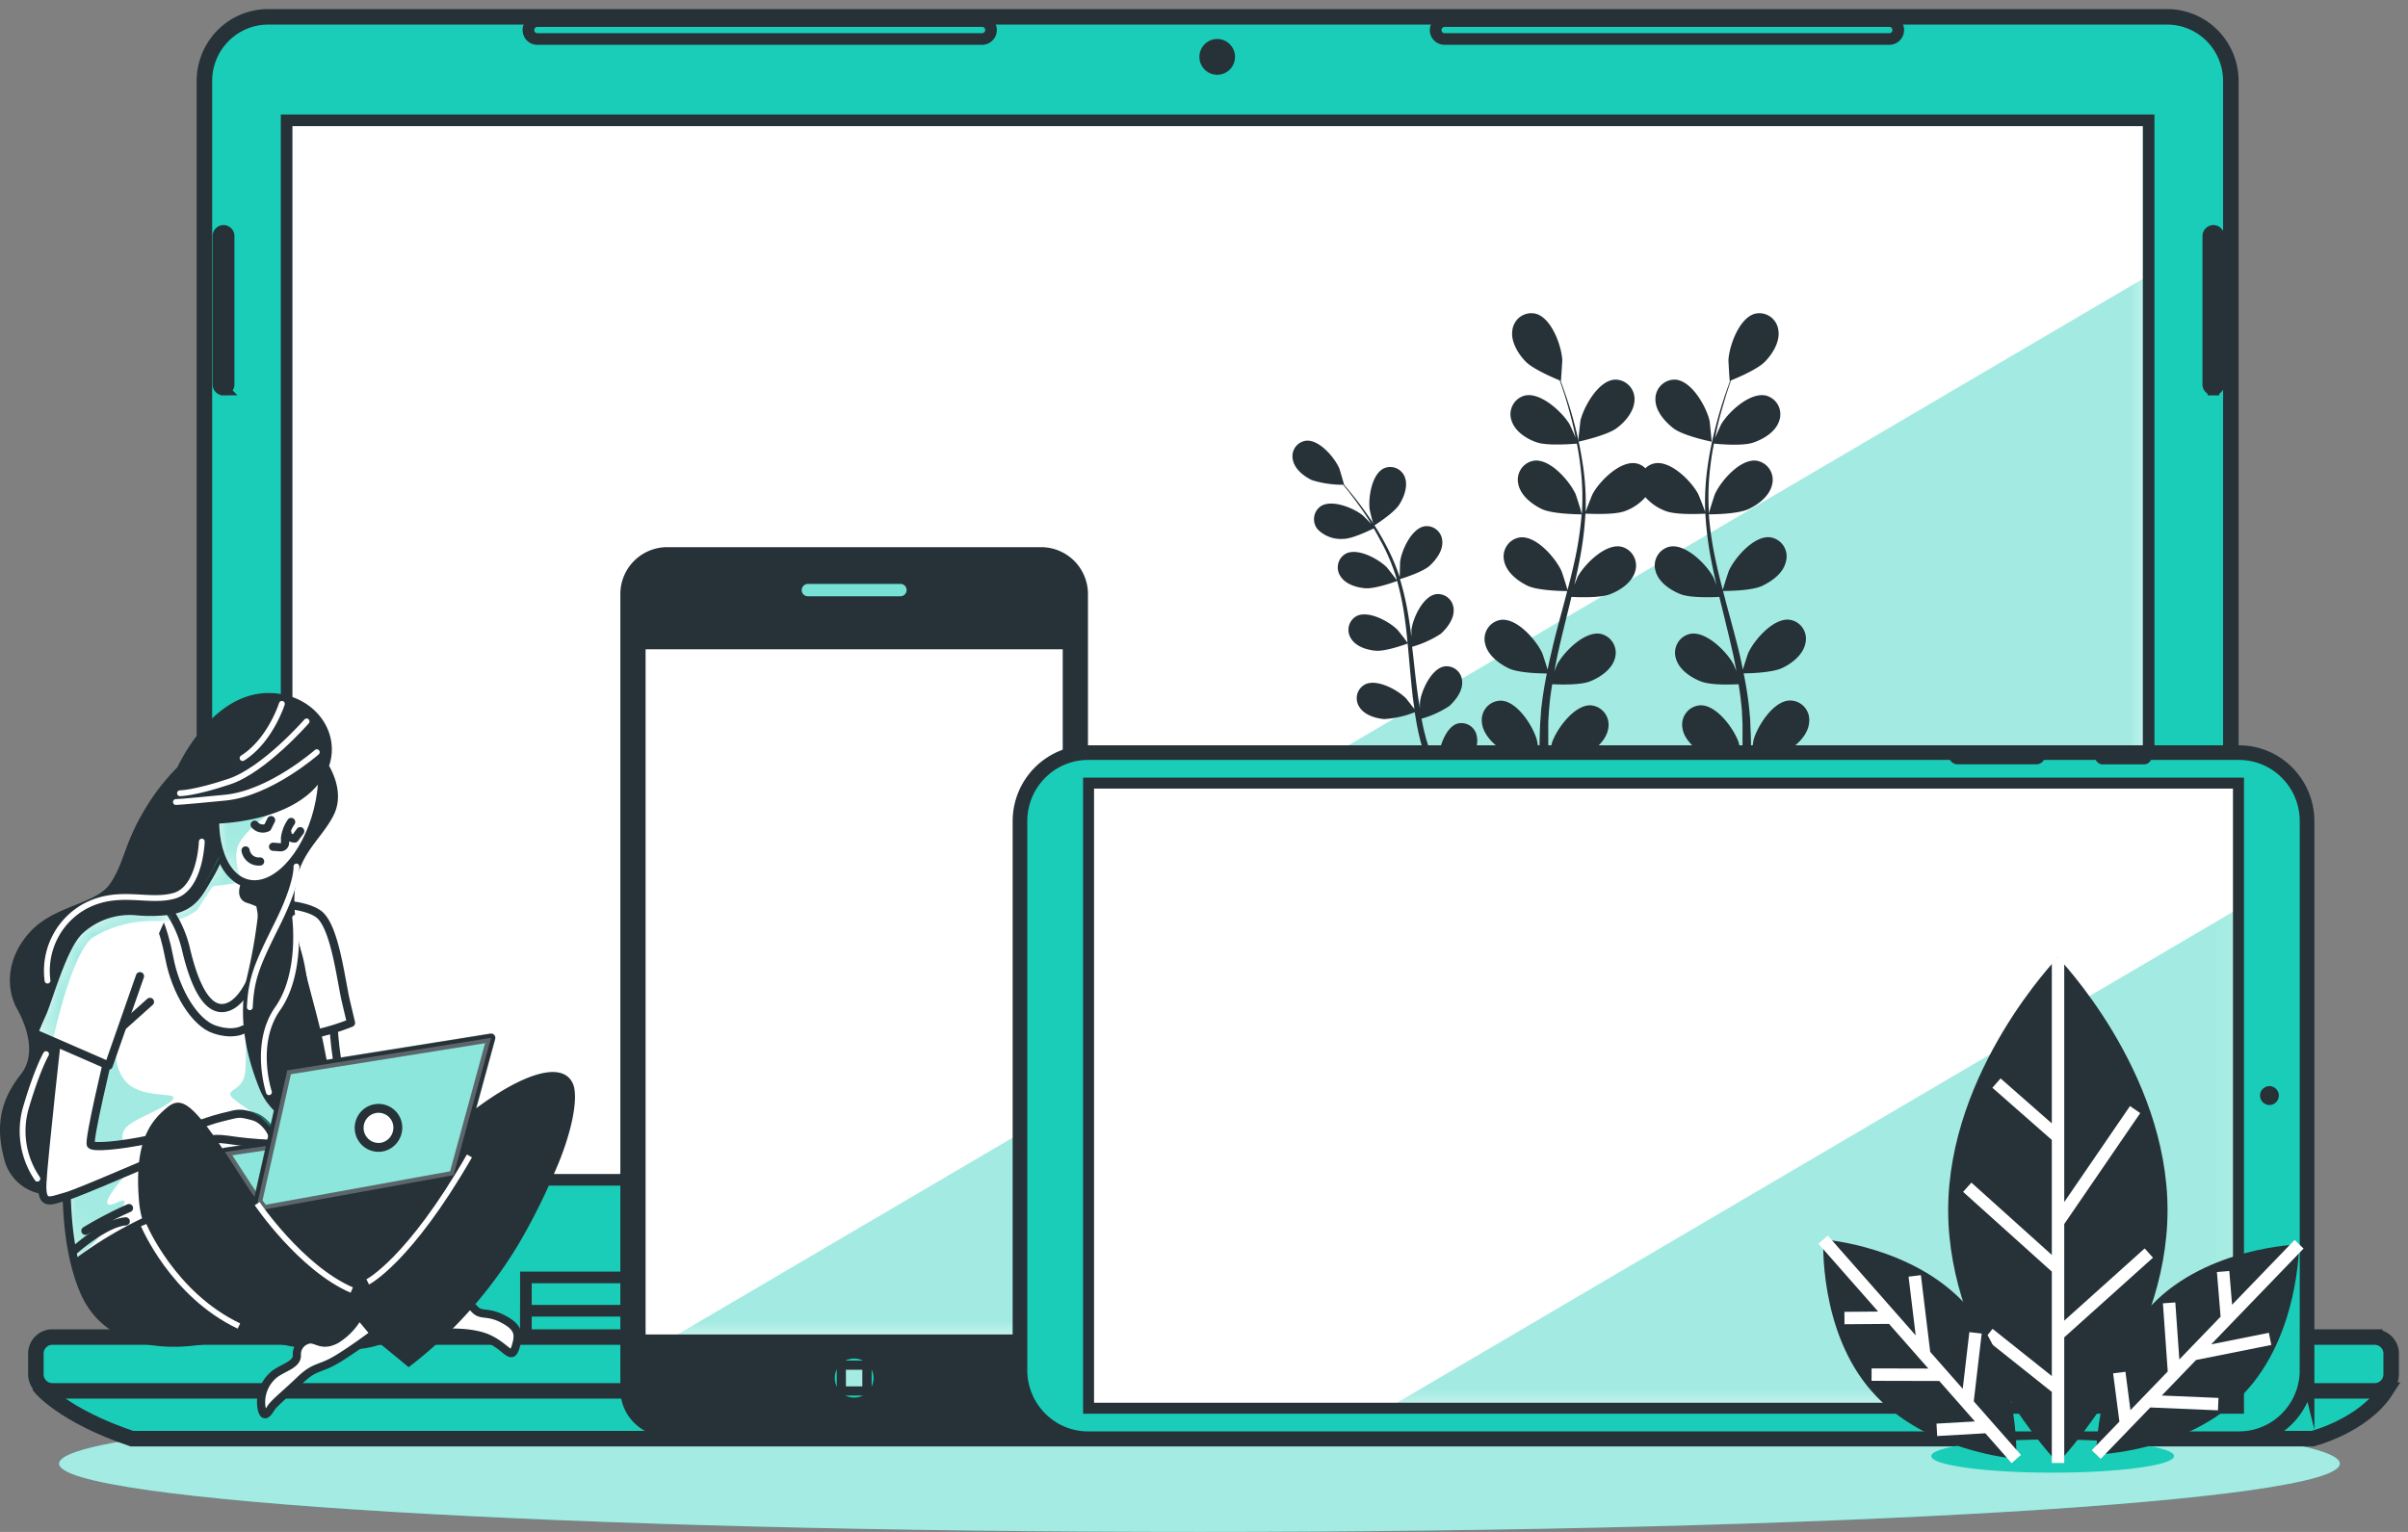 <svg xmlns="http://www.w3.org/2000/svg" width="143" height="91" fill="none" viewBox="0 0 143 91">
  <rect x="0" y="0" width="143" height="91" fill="#808080" stroke="none"/>
  <path fill="#1ACDB8" d="M71.231 91c37.402 0 67.722-1.816 67.722-4.056s-30.32-4.057-67.722-4.057c-37.402 0-67.722 1.817-67.722 4.057S33.83 91 71.231 91Z"/>
  <path fill="#fff" d="M71.231 91c37.402 0 67.722-1.816 67.722-4.056s-30.32-4.057-67.722-4.057c-37.402 0-67.722 1.817-67.722 4.057S33.83 91 71.231 91Z" opacity=".6"/>
  <path fill="#1ACDB8" stroke="#263238" stroke-miterlimit="10" stroke-width=".921" d="M15.921 1h112.773c1.004 0 1.967.402 2.677 1.117a3.825 3.825 0 0 1 1.108 2.695V79.67H12.139V4.812c0-1.01.399-1.98 1.108-2.694A3.771 3.771 0 0 1 15.921 1Z"/>
  <path fill="#fff" d="M127.598 7.148H17.022v62.936h110.576V7.148Z"/>
  <mask id="a" width="111" height="64" x="17" y="7" maskUnits="userSpaceOnUse" style="mask-type:luminance">
    <path fill="#fff" d="M127.598 7.148H17.022v62.936h110.576V7.148Z"/>
  </mask>
  <g mask="url(#a)">
    <path fill="#1ACDB8" d="M127.598 70.085V16.362L36.131 70.084h91.467Z" opacity=".4" style="mix-blend-mode:multiply"/>
  </g>
  <path stroke="#263238" stroke-miterlimit="10" stroke-width=".69" d="M127.598 7.148H17.022v62.936h110.576V7.148Z"/>
  <path fill="#1ACDB8" stroke="#263238" stroke-miterlimit="10" stroke-width=".692" d="M113.934 75.883H31.231v4.103h82.703v-4.103Z"/>
  <path fill="#1ACDB8" stroke="#263238" stroke-miterlimit="10" stroke-width=".692" d="M113.934 77.862H31.231v2.128h82.703v-2.128Z"/>
  <path fill="#1ACDB8" stroke="#263238" stroke-miterlimit="10" stroke-width=".921" d="M2.406 82.421s1.36 1.673 5.428 3.04h129.494s3.018-.762 4.379-2.89L2.406 82.42Z"/>
  <path fill="#1ACDB8" stroke="#263238" stroke-miterlimit="10" stroke-width=".921" d="M141.023 79.425H3.108a.98.98 0 0 0-.977.984v1.228a.98.98 0 0 0 .977.984h137.915a.98.98 0 0 0 .977-.984V80.41a.98.98 0 0 0-.977-.984Z"/>
  <path fill="#263238" d="M72.284 4.444a1.06 1.06 0 0 0 1.057-1.064 1.06 1.06 0 0 0-1.057-1.064 1.06 1.06 0 0 0-1.056 1.064 1.06 1.06 0 0 0 1.056 1.064Z"/>
  <path fill="#1ACDB8" stroke="#263238" stroke-miterlimit="10" stroke-width=".692" d="M58.324 2.316H31.908a.525.525 0 0 1-.488-.329.534.534 0 0 1 .488-.736h26.416a.53.53 0 0 1 .528.533.534.534 0 0 1-.528.532Zm53.877 0H85.785a.526.526 0 0 1-.528-.532.538.538 0 0 1 .528-.532h26.416c.14 0 .274.056.373.155a.535.535 0 0 1 0 .753.525.525 0 0 1-.373.156Zm19.244 20.824a.304.304 0 0 1-.304-.302v-8.816a.31.31 0 0 1 .304-.306c.08 0 .156.033.212.09a.308.308 0 0 1 .088.216v8.816a.3.3 0 0 1-.3.303Zm-118.172 0a.298.298 0 0 1-.278-.187.304.304 0 0 1-.023-.115v-8.816a.307.307 0 0 1 .3-.306.307.307 0 0 1 .304.306v8.816a.307.307 0 0 1-.303.302Z"/>
  <path fill="#263238" d="M95.982 25.45c.514-.364 1.068-1.012 1.086-1.698a1.158 1.158 0 0 0-.737-1.126 1.135 1.135 0 0 0-.468-.073c-.96.088-1.81 1.604-2.012 2.446 0 .073-.145 1.242-.127 1.239.018-.004 1.65-.354 2.258-.787ZM87.7 43.724a.936.936 0 0 0-.429-.633.922.922 0 0 0-.755-.096c-.723.252-1.132 1.618-1.121 2.325 0 .044.068.576.108.846-.083-.208-.163-.42-.246-.638-.12-.317-.235-.652-.362-.98l-.162-.522c-.058-.174-.095-.364-.142-.524-.065-.263-.12-.536-.173-.81a5.857 5.857 0 0 0 1.657-.757c.394-.365.796-.9.756-1.458a.94.94 0 0 0-.333-.683.925.925 0 0 0-.727-.206c-.77.138-1.364 1.428-1.447 2.128v.364c-.044-.27-.09-.535-.127-.809-.109-.772-.192-1.563-.279-2.354-.018-.168-.04-.332-.058-.496a6.226 6.226 0 0 0 1.708-.776c.395-.364.797-.9.757-1.458a.944.944 0 0 0-.334-.681.929.929 0 0 0-.727-.208c-.77.139-1.364 1.429-1.447 2.128v.401a30.194 30.194 0 0 0-.185-1.279 16.866 16.866 0 0 0-.495-2.147c.097-.029 1.317-.4 1.762-.79.39-.365.796-.9.753-1.458a.937.937 0 0 0-.675-.864.92.92 0 0 0-.386-.025c-.77.138-1.364 1.428-1.447 2.128 0 .047-.022.696-.018.926a.073.073 0 0 1 0-.026 12.314 12.314 0 0 0-.858-1.982 16.288 16.288 0 0 0-1.006-1.648 20.178 20.178 0 0 0-.977-1.304c-.163-.204-.318-.39-.463-.558 0 0-.26-.915-.286-.973-.278-.645-1.194-1.728-1.976-1.647a.92.92 0 0 0-.792.752.936.936 0 0 0 .01.388c.11.547.645.966 1.119 1.196.603.19 1.232.285 1.864.28.148.183.303.365.47.59.293.387.622.824.944 1.324.087.134.174.28.26.419a13.155 13.155 0 0 0-.498-.507c-.543-.445-1.85-.98-2.504-.55a.934.934 0 0 0-.393.652.942.942 0 0 0 .219.73 1.937 1.937 0 0 0 1.509.557c.543 0 1.57-.51 1.81-.62.19.314.36.642.553.995.325.633.594 1.294.803 1.975 0 .04 0 .084.029.124-.08-.12-.56-.729-.6-.776-.493-.503-1.734-1.18-2.432-.824a.929.929 0 0 0-.462.604.939.939 0 0 0 .14.748c.296.467.948.667 1.469.707.6.048 1.845-.415 1.892-.433.19.686.335 1.383.434 2.088.076.521.134 1.05.185 1.585a18.027 18.027 0 0 0-.593-.765c-.493-.503-1.734-1.177-2.432-.824a.928.928 0 0 0-.461.604.94.94 0 0 0 .139.748c.296.47.948.667 1.469.708.586.047 1.78-.39 1.882-.427.025.24.047.485.068.73.073.794.138 1.588.228 2.372.033.27.073.535.112.801-.166-.222-.48-.62-.51-.652-.492-.5-1.733-1.177-2.431-.82a.926.926 0 0 0-.474.99.931.931 0 0 0 .148.358c.3.47.952.667 1.473.708a5.99 5.99 0 0 0 1.809-.405c.069.445.145.882.242 1.308.047.186.084.365.138.547.054.182.098.364.148.525.116.364.221.681.337 1.01.058.163.116.316.174.477a19.097 19.097 0 0 0-.384-.678c-.409-.569-1.534-1.429-2.28-1.185a.926.926 0 0 0-.546.526.939.939 0 0 0 .025.76c.224.511.84.806 1.346.927.507.12 1.77-.106 1.915-.135.144.39.289.769.427 1.122a50.274 50.274 0 0 0 1.15 2.66c.297.635.481.992.481.992a.272.272 0 0 0 .362.11.277.277 0 0 0 .109-.365s-.185-.343-.492-.966a56.248 56.248 0 0 1-1.194-2.606 50.171 50.171 0 0 1-.41-.998c.142-.07 1.246-.605 1.615-1.05.369-.444.644-1.024.52-1.567Z"/>
  <path fill="#263238" d="M81.577 31.238s1.168-.729 1.505-1.243c.29-.44.532-1.093.362-1.603a.934.934 0 0 0-.501-.568.922.922 0 0 0-.755-.004c-.724.335-.94 1.738-.85 2.438 0 .058.239.987.239.98Zm17.811-5.788c.604.453 2.261.788 2.261.788s-.108-1.166-.126-1.24c-.192-.841-1.05-2.357-2.009-2.445a1.133 1.133 0 0 0-.867.33 1.148 1.148 0 0 0-.338.87c.008.666.561 1.297 1.079 1.698Z"/>
  <path fill="#263238" d="M106.263 41.614c-.959.04-1.896 1.509-2.128 2.343 0 .048-.101.598-.152.948v-.627c0-.426-.022-.853-.04-1.308 0-.219-.029-.441-.047-.667-.018-.226-.05-.46-.076-.69a23.368 23.368 0 0 0-.271-1.614c.362 0 1.686-.04 2.269-.31.582-.27 1.248-.78 1.393-1.457.04-.156.047-.319.021-.478a1.135 1.135 0 0 0-.962-.94c-.955-.113-2.102 1.2-2.457 1.99-.022.047-.213.641-.311.97-.069-.325-.134-.65-.21-.974-.228-.94-.489-1.884-.742-2.828-.079-.288-.152-.58-.228-.867.206 0 1.712 0 2.349-.313.637-.314 1.248-.78 1.393-1.458a1.146 1.146 0 0 0-.156-.92 1.147 1.147 0 0 0-.785-.498c-.955-.11-2.099 1.203-2.453 1.99-.029.058-.304.915-.362 1.137a36.456 36.456 0 0 1-.456-1.906 19.92 19.92 0 0 1-.373-2.584c.112 0 1.704 0 2.363-.314.583-.27 1.248-.78 1.397-1.457a1.164 1.164 0 0 0-.159-.921 1.146 1.146 0 0 0-.786-.497c-.955-.11-2.098 1.203-2.453 1.99-.029.062-.322.984-.362 1.152v-.154a14.9 14.9 0 0 1 .087-2.62c.054-.48.13-.94.217-1.381.311.033 1.693.157 2.327-.058.633-.215 1.328-.635 1.545-1.283a1.165 1.165 0 0 0-.057-.932 1.148 1.148 0 0 0-.725-.58c-.941-.216-2.222.961-2.659 1.705-.022.04-.221.477-.362.802.04-.2.079-.409.123-.598.163-.729.362-1.36.528-1.928.101-.32.199-.612.293-.882.315-.128 1.574-.649 2.03-1.126.456-.477.887-1.18.782-1.855a1.153 1.153 0 0 0-.475-.802 1.134 1.134 0 0 0-.911-.178c-.93.244-1.527 1.884-1.578 2.748 0 .072.065 1.25.08 1.242h.018c-.094.259-.195.536-.3.842a27.146 27.146 0 0 0-.569 1.92 20.49 20.49 0 0 0-.466 2.33 14.996 14.996 0 0 0-.145 2.653v.033a23.707 23.707 0 0 0-.413-1.057c-.405-.766-1.635-1.998-2.58-1.823a1.04 1.04 0 0 0-.557.296 1.026 1.026 0 0 0-.557-.296c-.945-.17-2.171 1.06-2.577 1.823-.029.05-.322.79-.416 1.056v-.032c.029-.887-.02-1.775-.148-2.653a21.341 21.341 0 0 0-.463-2.33 23.32 23.32 0 0 0-.572-1.92 29.179 29.179 0 0 0-.3-.842h.018s.083-1.17.08-1.242c-.048-.864-.648-2.504-1.578-2.748a1.128 1.128 0 0 0-1.234.528 1.151 1.151 0 0 0-.152.452c-.105.674.336 1.392.781 1.855.445.463 1.716.998 2.03 1.126.094.27.192.561.297.882.174.569.362 1.214.525 1.928.043.19.083.397.126.598a21.115 21.115 0 0 0-.361-.802c-.438-.729-1.72-1.92-2.656-1.706a1.133 1.133 0 0 0-.727.58 1.15 1.15 0 0 0-.055.933c.217.648.934 1.093 1.541 1.283.608.19 2.016.09 2.33.058.084.44.16.9.214 1.381.108.87.138 1.746.09 2.62 0 .052 0 .106-.017.154a25.378 25.378 0 0 0-.362-1.152c-.362-.787-1.502-2.1-2.457-1.99a1.131 1.131 0 0 0-.785.497 1.15 1.15 0 0 0-.156.92c.145.668.81 1.178 1.393 1.459.659.306 2.25.313 2.363.313a20.634 20.634 0 0 1-.38 2.591 41.575 41.575 0 0 1-.46 1.906c-.057-.222-.332-1.093-.361-1.137-.362-.787-1.502-2.1-2.457-1.99a1.13 1.13 0 0 0-.785.497 1.147 1.147 0 0 0-.156.921c.145.667.81 1.177 1.393 1.458.637.295 2.146.313 2.349.313-.076.288-.149.58-.228.868-.254.944-.514 1.887-.724 2.828-.08.324-.145.648-.214.973-.097-.328-.29-.922-.31-.97-.363-.79-1.503-2.103-2.458-1.99a1.13 1.13 0 0 0-.785.498 1.148 1.148 0 0 0-.156.92c.145.667.81 1.174 1.393 1.458.583.284 1.893.306 2.27.31a25.143 25.143 0 0 0-.272 1.614c-.025.23-.065.467-.076.689-.011.222-.033.448-.047.667a40.27 40.27 0 0 0-.036 1.308v.627a19.18 19.18 0 0 0-.156-.947c-.232-.835-1.165-2.304-2.128-2.344a1.133 1.133 0 0 0-.85.373 1.151 1.151 0 0 0-.293.885c.043.685.626 1.286 1.161 1.643.536.357 2.027.63 2.262.667v1.476c.04 1.476.127 2.7.199 3.56.072.86.134 1.35.134 1.35a.342.342 0 0 0 .38.254.34.34 0 0 0 .29-.357s-.07-.474-.16-1.323a62.39 62.39 0 0 1-.275-3.517 69.723 69.723 0 0 1-.047-1.326c.239-.022 1.704-.172 2.302-.514.597-.343 1.18-.886 1.266-1.564a1.156 1.156 0 0 0-.603-1.204 1.134 1.134 0 0 0-.457-.126c-.963-.025-1.99 1.381-2.276 2.187-.018.05-.167.692-.232 1.02v-2.121c0-.218.025-.44.036-.667.011-.226.04-.444.058-.667.036-.331.087-.667.141-1.005.43.021 1.658.058 2.233-.165.575-.222 1.299-.696 1.484-1.352a1.153 1.153 0 0 0-.414-1.282 1.132 1.132 0 0 0-.433-.194c-.945-.175-2.171 1.06-2.58 1.823l-.16.397c.058-.328.12-.656.192-.984.203-.937.442-1.884.677-2.836l.141-.594c.362.019 1.694.073 2.298-.16.604-.233 1.299-.696 1.487-1.352a1.157 1.157 0 0 0-.417-1.283 1.135 1.135 0 0 0-.433-.193c-.945-.175-2.171 1.06-2.58 1.822 0 .03-.094.23-.185.46.12-.518.232-1.036.33-1.553a20.01 20.01 0 0 0 .332-2.686c.203 0 1.712.095 2.367-.16.46-.17.87-.452 1.194-.82.324.368.735.65 1.194.82.655.255 2.171.17 2.367.16.052.902.163 1.799.333 2.686.097.517.21 1.035.329 1.552-.09-.23-.17-.43-.185-.459-.405-.761-1.632-1.997-2.58-1.822a1.131 1.131 0 0 0-.75.547 1.15 1.15 0 0 0-.096.929c.188.656.886 1.119 1.483 1.352.597.233 1.943.179 2.298.16.047.2.094.398.145.594.231.952.47 1.9.676 2.836.073.328.131.656.192.984a12.02 12.02 0 0 0-.163-.397c-.405-.762-1.632-1.998-2.58-1.823a1.13 1.13 0 0 0-.75.548 1.149 1.149 0 0 0-.096.928c.188.656.886 1.12 1.483 1.352.597.234 1.81.186 2.237.165.05.338.104.674.137 1.005.022.223.054.438.062.667.007.23.021.449.032.667v2.121c-.069-.328-.217-.97-.235-1.02-.286-.816-1.314-2.223-2.276-2.187a1.13 1.13 0 0 0-.824.428 1.15 1.15 0 0 0-.236.902c.086.678.723 1.243 1.266 1.564.543.32 2.063.492 2.301.514 0 .459-.025.907-.047 1.326a58.29 58.29 0 0 1-.271 3.517c-.09.846-.163 1.323-.163 1.323a.34.34 0 0 0 .67.102s.061-.492.137-1.348c.076-.857.159-2.085.196-3.56 0-.467.018-.963.018-1.477.235-.036 1.686-.28 2.265-.667.579-.386 1.118-.958 1.158-1.643a1.152 1.152 0 0 0-.7-1.18 1.131 1.131 0 0 0-.476-.085Z"/>
  <path fill="#fff" stroke="#263238" stroke-linecap="round" stroke-linejoin="round" stroke-width=".485" d="M19.768 60.157s.062 2.474.478 3.801c.302.908.665 1.794 1.085 2.653 0 0-1.556.846-2.276.908-.72.062-1.675-3.2-1.675-5.43 0-2.231.832-2.898 2.388-1.932Z"/>
  <path fill="#fff" stroke="#263238" stroke-linecap="round" stroke-linejoin="round" stroke-width=".485" d="M15.429 53.673s2.533-.095 3.499.63c.966.726 1.317 3.922 1.617 5.19l.3 1.269c-.704.28-1.43.502-2.17.663a6.27 6.27 0 0 0-.84.12s-.763-4.388-1.66-5.67a16.59 16.59 0 0 0-1.5-1.875s-.405-.488.753-.328Z"/>
  <path fill="#fff" d="M13.36 49.777a8.78 8.78 0 0 1-.96 2.296c-.723 1.207-1.02 2.049-3.234 2.11-2.215.063-3.355 1.881-4.303 7.3-.948 5.42-1.498 11.404.12 15.205 1.617 3.801 6.394 3.43 9.513 2.293 3.119-1.138 3.835-4.706 3.893-8.565.058-3.86.062-9.957-.539-13.036-.6-3.08-2.334-3.74-3.115-3.98-.782-.24.242-1.691.242-1.691l-1.617-1.932Z"/>
  <mask id="b" width="16" height="31" x="3" y="49" maskUnits="userSpaceOnUse" style="mask-type:luminance">
    <path fill="#fff" d="M13.36 49.777a8.78 8.78 0 0 1-.96 2.296c-.723 1.207-1.02 2.049-3.234 2.11-2.215.063-3.355 1.881-4.303 7.3-.948 5.42-1.498 11.404.12 15.205 1.617 3.801 6.394 3.43 9.513 2.293 3.119-1.138 3.835-4.706 3.893-8.565.058-3.86.062-9.957-.539-13.036-.6-3.08-2.334-3.74-3.115-3.98-.782-.24.242-1.691.242-1.691l-1.617-1.932Z"/>
  </mask>
  <g mask="url(#b)">
    <path fill="#1ACDB8" d="M7.034 61.618s-.529 1.458.409 2.592c.937 1.133 3.256.59 2.808 1.118-.45.529-2.457 1.181-2.808 1.71a.842.842 0 0 0-.058.944s-1.846.331-1.976.018c-.13-.314 1.086-4.705 1.086-4.705l.539-1.677Zm.564 8.014s-1.284 1.414-1.226 1.823c.058.408 1.226-.529.995.058-.232.587-1.23 1.534-1.524 2.004-.293.47-1.447 1.305-1.447 1.305l-.413-3.189-.08-.557 3.695-1.444Z" opacity=".4" style="mix-blend-mode:multiply"/>
  </g>
  <path stroke="#263238" stroke-linecap="round" stroke-linejoin="round" stroke-width=".485" d="M13.36 49.777a8.78 8.78 0 0 1-.96 2.296c-.723 1.207-1.02 2.049-3.234 2.11-2.215.063-3.355 1.881-4.303 7.3-.948 5.42-1.498 11.404.12 15.205 1.617 3.801 6.394 3.43 9.513 2.293 3.119-1.138 3.835-4.706 3.893-8.565.058-3.86.062-9.957-.539-13.036-.6-3.08-2.334-3.74-3.115-3.98-.782-.24.242-1.691.242-1.691l-1.617-1.932Z"/>
  <path fill="#fff" d="M15.43 53.673a4.604 4.604 0 0 0-.695-.273c-.778-.24.242-1.691.242-1.691l-1.617-1.932a8.78 8.78 0 0 1-.96 2.296c-.611 1.024-.922 1.786-2.362 2.03a6.69 6.69 0 0 1 .984 2.187c.362 1.57 1.136 4.104 2.576 3.502 1.368-.572 2.407-3.877 1.831-6.119Z"/>
  <mask id="c" width="6" height="11" x="10" y="49" maskUnits="userSpaceOnUse" style="mask-type:luminance">
    <path fill="#fff" d="M15.43 53.673a4.604 4.604 0 0 0-.695-.273c-.778-.24.242-1.691.242-1.691l-1.617-1.932a8.78 8.78 0 0 1-.96 2.296c-.611 1.024-.922 1.786-2.362 2.03a6.69 6.69 0 0 1 .984 2.187c.362 1.57 1.136 4.104 2.576 3.502 1.368-.572 2.407-3.877 1.831-6.119Z"/>
  </mask>
  <g mask="url(#c)">
    <path fill="#1ACDB8" d="M11.694 54.074a3.97 3.97 0 0 1-1.252.598l-.361-.623s1.494.186 2.989-3.28a4.98 4.98 0 0 0 1.346 1.65l-1.784.23" opacity=".4" style="mix-blend-mode:multiply"/>
  </g>
  <path stroke="#263238" stroke-linecap="round" stroke-linejoin="round" stroke-width=".485" d="M15.43 53.673a4.604 4.604 0 0 0-.695-.273c-.778-.24.242-1.691.242-1.691l-1.617-1.932a8.78 8.78 0 0 1-.96 2.296c-.611 1.024-.922 1.786-2.362 2.03a6.69 6.69 0 0 1 .984 2.187c.362 1.57 1.136 4.104 2.576 3.502 1.368-.572 2.407-3.877 1.831-6.119Zm-8.248 7.384 1.723-1.542"/>
  <path stroke="#263238" stroke-linecap="round" stroke-linejoin="round" stroke-width=".485" d="M9.165 54.184s.507.7.89 2.726c.384 2.026 1.53 3.86 2.682 4.242 1.15.383 1.722 0 1.722 0"/>
  <path fill="#fff" stroke="#263238" stroke-linecap="round" stroke-linejoin="round" stroke-width=".485" d="M3.473 60.882s-.897 8.018-.958 9.41c-.062 1.392.477 1.028 1.378.787.901-.24 6.05-2.55 7.237-2.959 1.187-.408 1.38-.543 2.338-.423.84.127 1.685.209 2.533.245.6 0-.062-1.39-.959-1.63s-.84-.182-1.856.059c-1.017.24-2.638.966-4.375 1.326-1.737.361-3.235.485-3.412.303-.178-.182 1.085-5.43 1.085-5.43l-3.01-1.688Z"/>
  <path fill="#fff" d="M10.038 54.103a9.108 9.108 0 0 1-2.012.019 4.383 4.383 0 0 0-3.355 1.213c-.959.962-1.809 4.1-2.17 4.887-.363.788-.479 1.145-.479 1.145l4.433 1.931 1.857-5.31"/>
  <mask id="d" width="9" height="10" x="2" y="54" maskUnits="userSpaceOnUse" style="mask-type:luminance">
    <path fill="#fff" d="M10.038 54.103a9.108 9.108 0 0 1-2.012.019 4.383 4.383 0 0 0-3.355 1.213c-.959.962-1.809 4.1-2.17 4.887-.363.788-.479 1.145-.479 1.145l4.433 1.931 1.857-5.31"/>
  </mask>
  <g mask="url(#d)">
    <path fill="#1ACDB8" d="M9.99 54.063c-.87.095-1.747.137-2.623.128a3.569 3.569 0 0 0-2.75 1.355c-.822.944-2.504 5.784-2.504 5.784l1.031.445s1.122-5.285 2.406-6.108a6.66 6.66 0 0 1 3.746-.944c.362 0 .767-.026 1.024-.051l-.33-.609Z" opacity=".4" style="mix-blend-mode:multiply"/>
  </g>
  <path stroke="#263238" stroke-linecap="round" stroke-linejoin="round" stroke-width=".485" d="M10.038 54.103a9.108 9.108 0 0 1-2.012.019 4.383 4.383 0 0 0-3.355 1.213c-.959.962-1.809 4.1-2.17 4.887-.363.788-.479 1.145-.479 1.145l4.433 1.931 1.857-5.31M4.403 74.286s1.81-1.64 3.065-1.734m.192-.788a23.36 23.36 0 0 0-2.588 1.349"/>
  <path fill="#fff" d="M18.878 48.097c.707-2.828-.027-5.453-1.64-5.861-1.612-.41-3.492 1.552-4.199 4.38-.707 2.829.027 5.453 1.64 5.862 1.612.408 3.493-1.553 4.2-4.381Z"/>
  <mask id="e" width="8" height="11" x="12" y="42" maskUnits="userSpaceOnUse" style="mask-type:luminance">
    <path fill="#fff" d="M18.878 48.097c.707-2.828-.027-5.453-1.64-5.861-1.612-.41-3.492 1.552-4.199 4.38-.707 2.829.027 5.453 1.64 5.862 1.612.408 3.493-1.553 4.2-4.381Z"/>
  </mask>
  <g mask="url(#e)">
    <path fill="#1ACDB8" d="M14.372 52.368c-.202-.408-.47-1.388-.278-2.008.293-.94 1.87-1.997 1.87-1.997s-.723.175-1.447.288c-.724.113-1.726.277-1.726.277l.25 1.764c.336.795.745 1.443 1.331 1.676Z" opacity=".4" style="mix-blend-mode:multiply"/>
  </g>
  <path stroke="#263238" stroke-linecap="round" stroke-linejoin="round" stroke-width=".485" d="M18.878 48.097c.707-2.828-.027-5.453-1.64-5.861-1.612-.41-3.492 1.552-4.199 4.38-.707 2.829.027 5.453 1.64 5.862 1.612.408 3.493-1.553 4.2-4.381Z"/>
  <path fill="#1ACDB8" d="M13.063 50.849c-.276.547-1.13 2.252-2.012 2.813a2.95 2.95 0 0 1-.807.365m4.259 5.765s.235 3.357 0 4.184c-.235.828-1.169.766-.702 1.236.508.426 1.057.8 1.639 1.118l.818.828.184-1.254s-.586.179-1.172-1.884a25.494 25.494 0 0 1-.767-4.228Z" opacity=".4" style="mix-blend-mode:multiply"/>
  <path stroke="#263238" stroke-linecap="round" stroke-linejoin="round" stroke-width=".485" d="M17.29 48.826a2.192 2.192 0 0 0-.363.93v.288a.266.266 0 0 1-.282.287l-.43-.032m-.768.874a.784.784 0 0 1-.561-.155.795.795 0 0 1-.303-.5m1.516-1.801-.217.437a.633.633 0 0 1-.76-.164"/>
  <path stroke="#263238" stroke-linecap="round" stroke-linejoin="round" stroke-width=".485" d="m17.828 49.373-.322.437s-.434 0-.434-.328"/>
  <path fill="#263238" d="M19.543 45.495c.724-2.146-1.038-4.373-3.669-4.326-2.63.048-4.473 2.639-5.345 4.414a12.88 12.88 0 0 0-2.084 2.766c-1.086 1.87-1.086 2.955-1.918 4.162-.832 1.206-3.293 1.268-4.733 2.839-1.44 1.57-1.447 3.378-.778 4.584.67 1.207 1.086 2.774.239 3.86C.408 64.88-.421 66.345.238 68.805a2.77 2.77 0 0 0 .824 1.428c.412.38.93.625 1.485.7a2.57 2.57 0 0 1-.033-.623c.047-1.093.597-6.126.84-8.353l-1.317-.576s.119-.364.477-1.144c.358-.78 1.198-3.925 2.171-4.887a4.384 4.384 0 0 1 3.354-1.21c.67.068 1.345.062 2.013-.018a2.494 2.494 0 0 0 1.918-1.338l.094-.157v-.018c.1-.168.202-.346.314-.532.26-.44.483-.903.666-1.381a6.095 6.095 0 0 1-.29-1.764c1.18-.04 4.444-.332 6.094-2.285.098-.12.189-.24.268-.365a8.888 8.888 0 0 1-.26 1.823 7.388 7.388 0 0 1-1.98 3.615l-.173.15-.109.087c-.054.04-.105.08-.16.113a1.076 1.076 0 0 1-.119.076c-.049.033-.1.064-.152.091l-.126.066-.152.066-.127.047-.152.047-.127.033a1.83 1.83 0 0 1-.82 0l-.106-.036a1.078 1.078 0 0 0-.105.71.365.365 0 0 0 .264.248c.233.07.459.16.677.266a31.366 31.366 0 0 1-.724 4.374c-.6 2.532.058 4.945.778 6.694.72 1.75 2.935 2.836 3.713 1.823s.54-2.11.062-4.527c-.478-2.416-1.737-5.911-1.737-8.568s1.556-3.498 2.337-5.066c.561-1.133.062-2.328-.275-2.919Z"/>
  <path stroke="#fff" stroke-linecap="round" stroke-linejoin="round" stroke-width=".346" d="M18.813 44.682s-2.765 2.438-5.428 2.7c-2.664.263-2.939.26-2.939.26m7.762-4.789s-2.508 2.875-4.581 3.572c-2.074.696-2.939.696-2.939.696"/>
  <path stroke="#fff" stroke-linecap="round" stroke-linejoin="round" stroke-width=".346" d="M16.74 41.81s-.692 2.187-2.335 3.222m-2.421 4.96s-.087 2.788-1.643 3.222c-1.556.434-3.282-.434-5.272.609a4.359 4.359 0 0 0-1.81 1.86 4.4 4.4 0 0 0-.437 2.568m-.604 11.764a5.01 5.01 0 0 1-.691-4.176c.691-2.351 1.208-3.222 1.208-3.222m14.793-8.098s.43 3.309-1.039 5.397c-1.47 2.089-.517 4.964-.517 4.964m1.632-13.408s.087.959-1.126 3.397c-1.212 2.438-1.556 3.221-1.643 4.963"/>
  <path fill="#fff" stroke="#263238" stroke-miterlimit="10" stroke-width=".485" d="M25.901 79.192s1.943-.19 3.069.313c1.125.503 1.378 1.323 1.628.569.25-.755.25-1.2-.688-1.702-.937-.503-1.317-.19-1.69-.569a2.73 2.73 0 0 0-.625-.503s-1.003-.127-1.068.441c-.065.569-.999.755-.999.755l.373.696Z"/>
  <path fill="#263238" d="M34.025 64.38c-.659-1.508-3.405-.473-6.59 2.11-4.121 3.347-7.324 4.126-9.046 4.261v-.054c-.898-.423-2.171-.441-3.688-.194a4.282 4.282 0 0 1-.137-.211c-2.895-4.523-3.655-5.306-4.614-4.523-.959.784-2.037 1.99-1.679 5.733.032.294.088.586.167.871a24.028 24.028 0 0 0-4.046 2.453c.14.637.335 1.26.586 1.862 1.61 3.79 6.38 3.444 9.495 2.303a9.184 9.184 0 0 0 3.026 1.017c2.468.31 4.136.219 5.113-.156l1.657 1.362a26.047 26.047 0 0 0 6.513-7.288 37.084 37.084 0 0 0 2.193-4.374c1.032-2.35 1.383-4.413 1.05-5.171Z"/>
  <path fill="#1ACDB8" stroke="#263238" stroke-linecap="round" stroke-linejoin="round" stroke-width=".485" d="M14.557 70.278a16.03 16.03 0 0 0 1.13 1.563l11.25-2.034-3.543-2.857-10.035 1.48 1.198 1.847Z"/>
  <path fill="#fff" stroke="#263238" stroke-linecap="round" stroke-linejoin="round" stroke-width=".528" d="M14.557 70.278a16.03 16.03 0 0 0 1.13 1.563l11.25-2.034-3.543-2.857-10.035 1.48 1.198 1.847Z" opacity=".5"/>
  <path fill="#1ACDB8" stroke="#263238" stroke-linecap="round" stroke-linejoin="round" stroke-width=".485" d="M17.061 63.583 15.31 71.37c.123.164.25.324.361.48l11.265-2.044 2.226-8.156-12.101 1.932Z"/>
  <path fill="#fff" d="M22.793 68.113a1.142 1.142 0 0 1-1.212-.391 1.163 1.163 0 0 1 .36-1.748 1.144 1.144 0 0 1 1.266.126c.175.144.305.337.371.555.086.298.052.618-.095.891a1.174 1.174 0 0 1-.69.567Z"/>
  <path fill="#fff" stroke="#263238" stroke-linecap="round" stroke-linejoin="round" stroke-width=".528" d="M17.061 63.583 15.31 71.37c.123.164.25.324.361.48l11.265-2.044 2.226-8.156-12.101 1.932Z" opacity=".5"/>
  <path fill="#fff" stroke="#263238" stroke-linecap="round" stroke-linejoin="round" stroke-width=".528" d="M22.793 68.113a1.142 1.142 0 0 1-1.212-.391 1.163 1.163 0 0 1 .36-1.748 1.144 1.144 0 0 1 1.266.126c.175.144.305.337.371.555.086.298.052.618-.095.891a1.174 1.174 0 0 1-.69.567Z"/>
  <path fill="#fff" stroke="#263238" stroke-miterlimit="10" stroke-width=".485" d="M22.232 79.217s-1.548 1.16-2.42 1.64c-.873.481-1.151.317-1.987 1.12-.836.801-1.545 1.359-1.744 1.68-.2.32-.438.637-.557-.08a2.141 2.141 0 0 1 .796-1.962c.553-.4 1.31-.56 1.31-1.093a.897.897 0 0 1 .202-.642.885.885 0 0 1 .59-.316c.438 0 .724.437 1.549 0a3.83 3.83 0 0 0 1.35-1.44l.911 1.093Z"/>
  <path stroke="#fff" stroke-miterlimit="10" stroke-width=".346" d="M8.532 72.774s1.712 4.122 5.656 5.995m7.649-2.62s2.45-1.236 6.04-7.482M15.27 71.498s2.595 3.83 5.62 5.135"/>
  <path fill="#263238" d="M61.834 32.503H39.616a2.785 2.785 0 0 0-2.776 2.795v47.24a2.785 2.785 0 0 0 2.776 2.795h22.218a2.785 2.785 0 0 0 2.775-2.795v-47.24a2.785 2.785 0 0 0-2.775-2.795Z"/>
  <path fill="#fff" d="M63.376 38.305H38.075v41.23h25.3v-41.23Z"/>
  <mask id="f" width="26" height="42" x="38" y="38" maskUnits="userSpaceOnUse" style="mask-type:luminance">
    <path fill="#fff" d="M63.376 38.305H38.075v41.23h25.3v-41.23Z"/>
  </mask>
  <g mask="url(#f)">
    <path fill="#1ACDB8" d="M63.376 65.678 39.79 79.531h23.586V65.678Z" opacity=".4" style="mix-blend-mode:multiply"/>
  </g>
  <path stroke="#263238" stroke-miterlimit="10" stroke-width=".528" d="M63.376 38.305H38.075v41.23h25.3v-41.23Z"/>
  <path fill="#1ACDB8" d="M53.475 35.418h-5.5a.36.36 0 0 1-.362-.364.366.366 0 0 1 .362-.365h5.5a.36.36 0 0 1 .362.365.366.366 0 0 1-.362.364Z"/>
  <path fill="#fff" d="M53.475 35.418h-5.5a.36.36 0 0 1-.362-.364.366.366 0 0 1 .362-.365h5.5a.36.36 0 0 1 .362.365.366.366 0 0 1-.362.364Z" opacity=".4"/>
  <path fill="#1ACDB8" stroke="#263238" stroke-miterlimit="10" stroke-width=".704" d="M52.227 81.86c0-.3-.088-.592-.253-.84a1.504 1.504 0 0 0-1.542-.644 1.499 1.499 0 0 0-.769.414 1.516 1.516 0 0 0-.325 1.648 1.494 1.494 0 0 0 2.45.49c.28-.282.439-.667.439-1.068Z"/>
  <path fill="#1ACDB8" stroke="#263238" stroke-linecap="round" stroke-linejoin="round" stroke-width=".528" d="M51.485 81.094h-1.52v1.531h1.52v-1.53Z"/>
  <path fill="#fff" stroke="#263238" stroke-linecap="round" stroke-linejoin="round" stroke-width=".528" d="M51.485 81.094h-1.52v1.531h1.52v-1.53Z" opacity=".6"/>
  <path stroke="#263238" stroke-linecap="round" stroke-linejoin="round" stroke-width=".528" d="M51.485 81.094h-1.52v1.531h1.52v-1.53Z"/>
  <path fill="#1ACDB8" stroke="#263238" stroke-miterlimit="10" stroke-width=".869" d="M137.006 81.39V48.782c0-2.25-1.811-4.074-4.045-4.074H64.617c-2.235 0-4.046 1.824-4.046 4.075v32.606c0 2.25 1.811 4.075 4.046 4.075h68.344c2.234 0 4.045-1.824 4.045-4.075Z"/>
  <path fill="#fff" d="M132.932 83.653V46.519H64.645v37.134h68.287Z"/>
  <mask id="g" width="69" height="38" x="64" y="46" maskUnits="userSpaceOnUse" style="mask-type:luminance">
    <path fill="#fff" d="M132.931 83.653V46.519H64.645v37.134h68.286Z"/>
  </mask>
  <g mask="url(#g)">
    <path fill="#1ACDB8" d="M132.931 53.972 82.405 83.65h50.526V53.972Z" opacity=".4" style="mix-blend-mode:multiply"/>
  </g>
  <path stroke="#263238" stroke-miterlimit="10" stroke-width=".652" d="M132.932 83.653V46.519H64.645v37.134h68.287Z"/>
  <path fill="#263238" d="M134.77 65.642a.567.567 0 0 1-.547-.672.567.567 0 0 1 .44-.44.551.551 0 0 1 .572.241.56.56 0 0 1-.073.708.553.553 0 0 1-.392.163Z"/>
  <path fill="#1ACDB8" stroke="#263238" stroke-miterlimit="10" stroke-width=".653" d="M124.877 45.08h2.442c.074 0 .134-.06.134-.135v-.102a.134.134 0 0 0-.134-.135h-2.442a.134.134 0 0 0-.134.135v.102c0 .074.06.135.134.135Zm-8.627-.004h4.679a.186.186 0 0 0 .174-.114.178.178 0 0 0 .014-.072.178.178 0 0 0-.014-.072.172.172 0 0 0-.041-.06.184.184 0 0 0-.133-.053h-4.679a.185.185 0 0 0-.184.185.185.185 0 0 0 .184.186Z"/>
  <path fill="#1ACDB8" d="M129.107 86.496c0 .543-3.228.984-7.208.984-3.981 0-7.212-.438-7.212-.984 0-.547 3.228-.988 7.212-.988 3.984 0 7.208.44 7.208.988Z"/>
  <path fill="#263238" d="M115.693 71.888c0 8.295 6.513 15.016 6.513 15.016s6.514-6.72 6.514-15.016c0-8.294-6.514-15.015-6.514-15.015s-6.513 6.72-6.513 15.015Z"/>
  <path stroke="#fff" stroke-miterlimit="10" stroke-width=".738" d="M122.217 86.904v-30.03m0 10.674-3.655-3.21m3.713 8.174 4.52-6.6m-4.578 9.461-5.391-4.848m5.449 8.7 5.334-4.79m-5.334 8.117-4.176-3.327"/>
  <path fill="#263238" d="M111.173 82.669c3.17 3.6 8.566 3.987 8.566 3.987s.264-5.441-2.895-9.042c-3.159-3.6-8.565-3.987-8.565-3.987s-.286 5.46 2.894 9.042Z"/>
  <path stroke="#fff" stroke-miterlimit="10" stroke-width=".738" d="m119.738 86.67-11.47-13.029m4.078 4.633-2.812.021m4.733 2.111-.56-4.614m1.627 5.874-4.19-.01m5.689 1.661.484-4.143m.786 5.586-3.083.176"/>
  <path fill="#263238" d="M127.797 77.504c-3.329 3.448-3.311 8.9-3.311 8.9s5.41-.142 8.735-3.593c3.326-3.452 3.311-8.889 3.311-8.889s-5.41.131-8.735 3.582Z"/>
  <path stroke="#fff" stroke-miterlimit="10" stroke-width=".738" d="m124.486 86.404 12.046-12.493m-4.28 4.439-.232-2.82m-1.737 4.908 4.527-.904m-5.699 2.071-.297-4.21m-1.223 5.839 4.139.175m-5.474 1.21-.402-3.084"/>
</svg>
